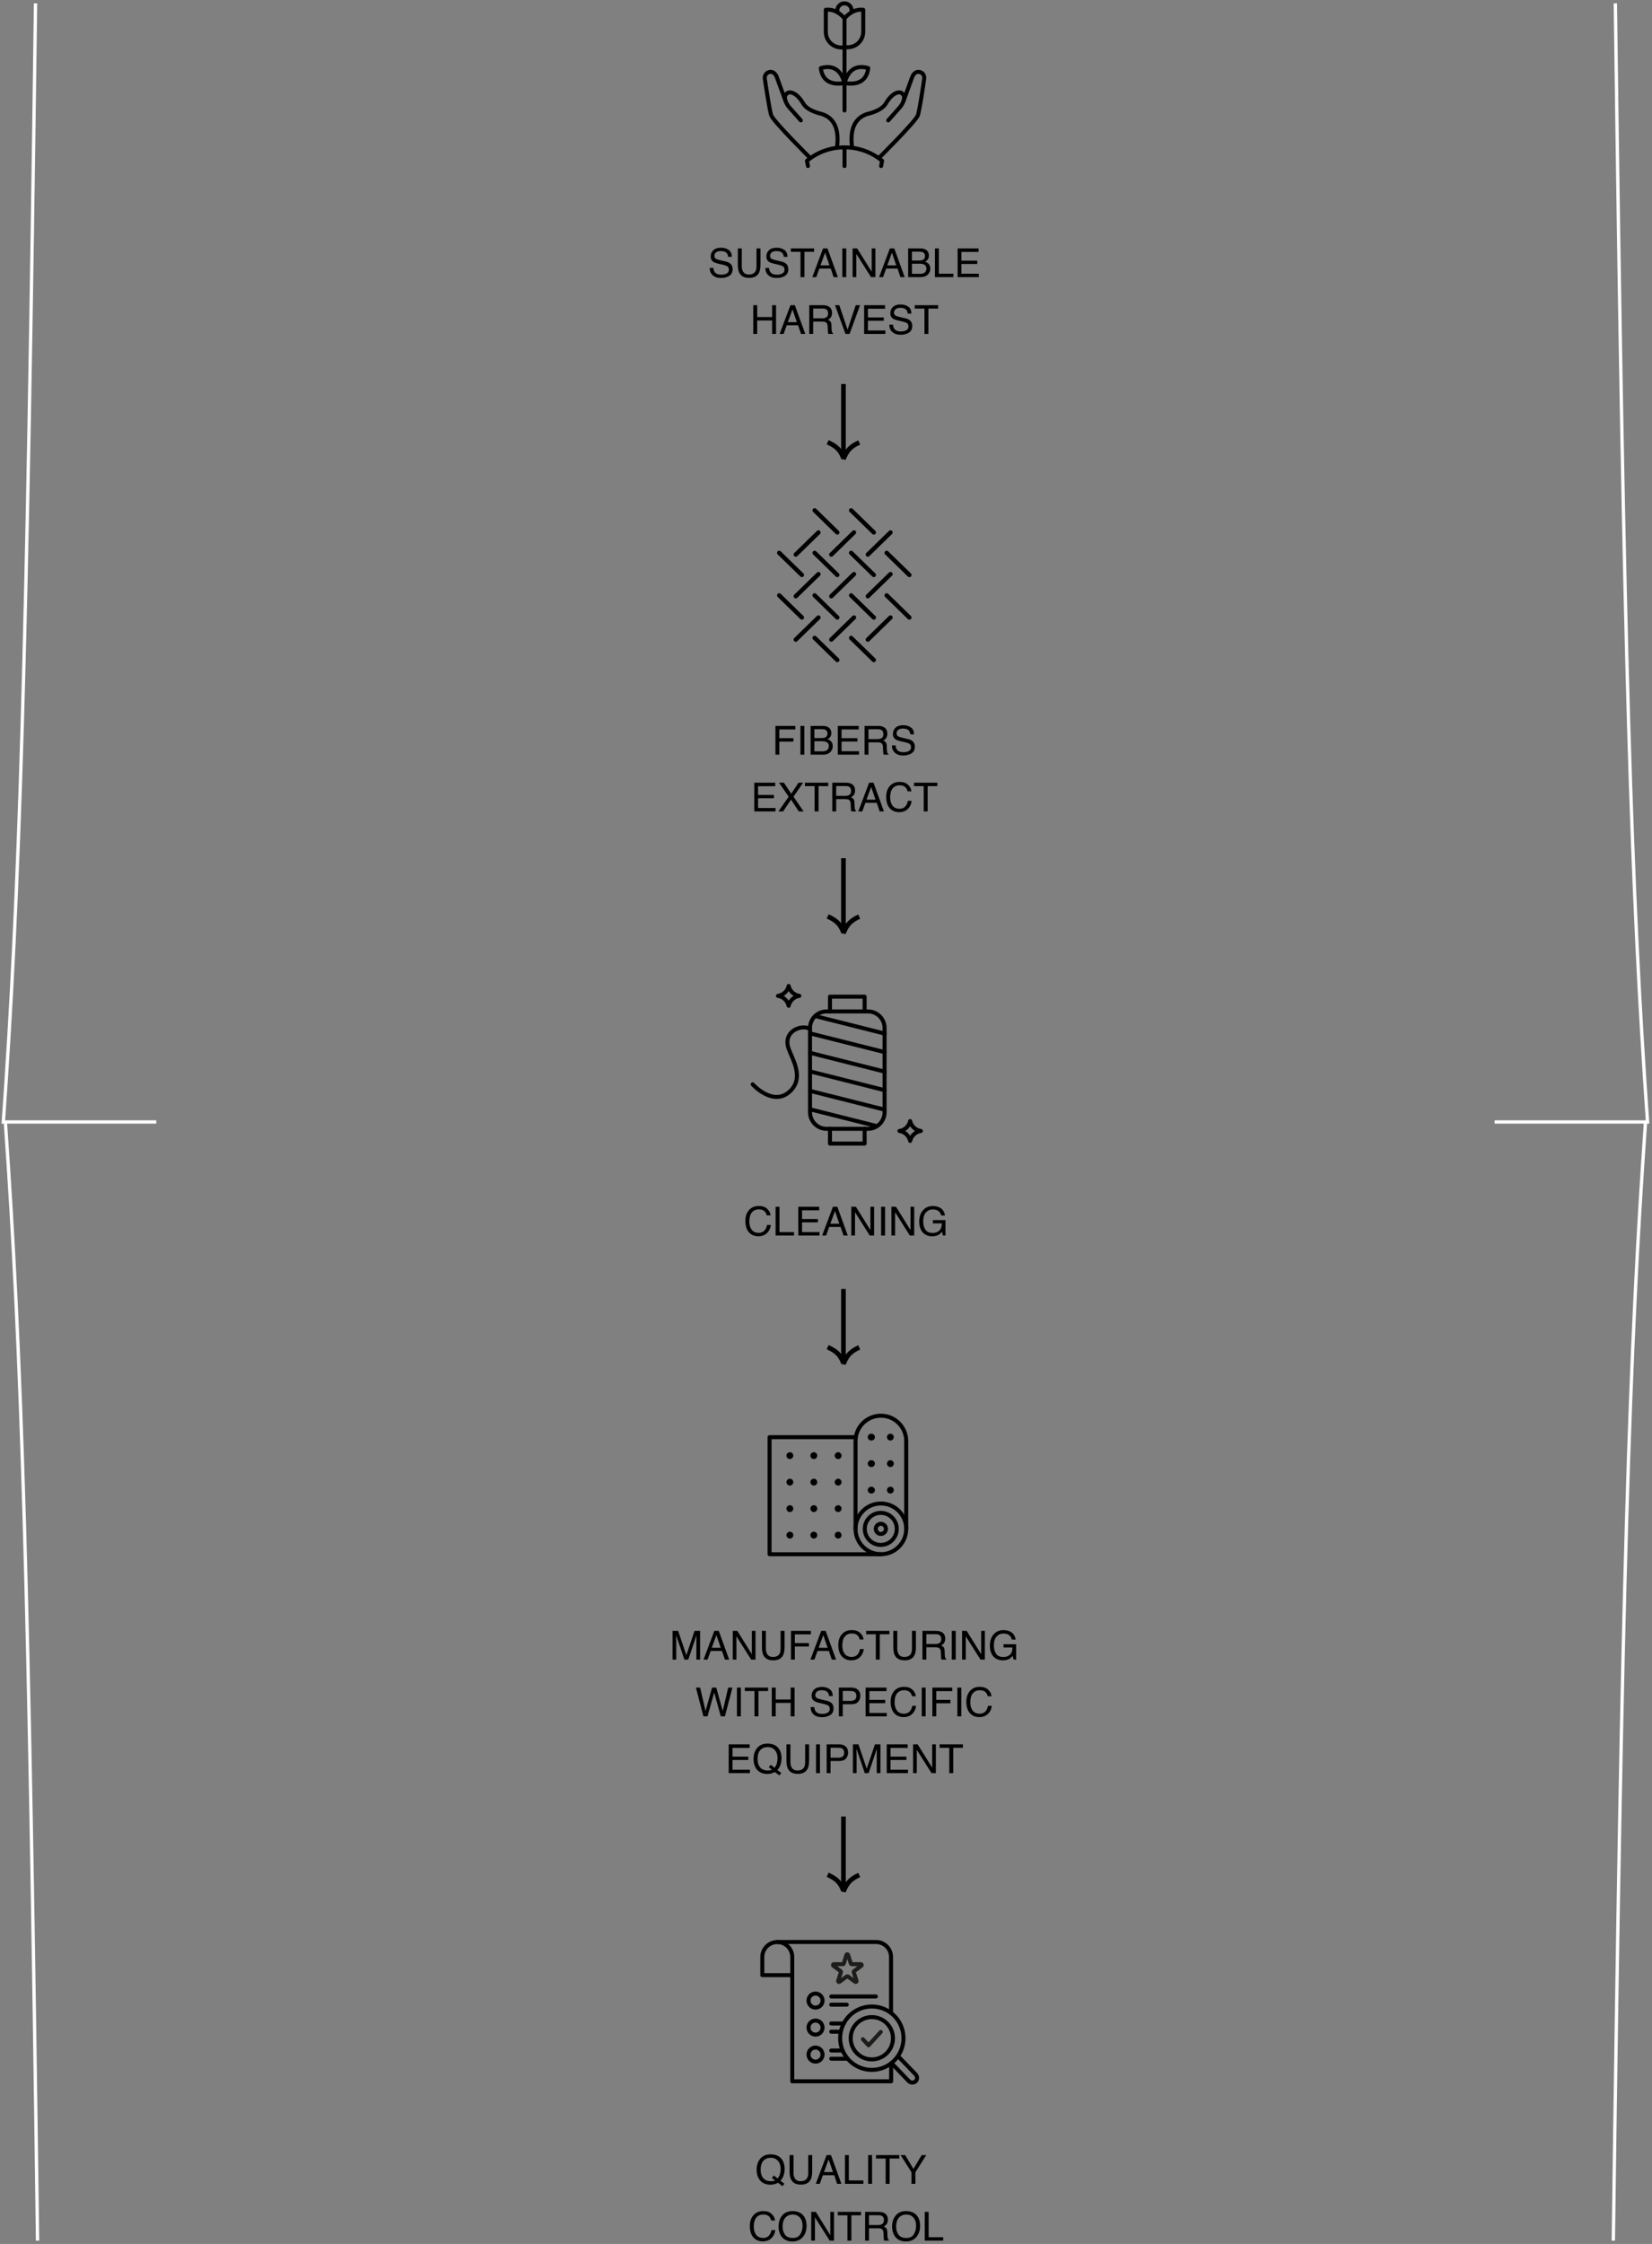 <svg xmlns="http://www.w3.org/2000/svg" fill="none" viewBox="0 0 495 672" height="672" width="495">
<rect x="0" y="0" width="495" height="672" fill="#808080" stroke="none"/>
<path stroke-linejoin="round" stroke-linecap="round" stroke-width="1.3" stroke="#010101" d="M244.091 152.83L250.892 159.455"></path>
<path stroke-linejoin="round" stroke-linecap="round" stroke-width="1.3" stroke="#010101" d="M255.028 152.83L261.828 159.455"></path>
<path stroke-linejoin="round" stroke-linecap="round" stroke-width="1.3" stroke="#010101" d="M244.091 165.567L250.892 172.186"></path>
<path stroke-linejoin="round" stroke-linecap="round" stroke-width="1.3" stroke="#010101" d="M233.479 165.567L240.274 172.186"></path>
<path stroke-linejoin="round" stroke-linecap="round" stroke-width="1.3" stroke="#010101" d="M255.028 165.567L261.828 172.186"></path>
<path stroke-linejoin="round" stroke-linecap="round" stroke-width="1.3" stroke="#010101" d="M265.678 165.567L272.479 172.186"></path>
<path stroke-linejoin="round" stroke-linecap="round" stroke-width="1.3" stroke="#010101" d="M266.826 159.454L260.026 166.079"></path>
<path stroke-linejoin="round" stroke-linecap="round" stroke-width="1.3" stroke="#010101" d="M255.89 159.454L249.09 166.079"></path>
<path stroke-linejoin="round" stroke-linecap="round" stroke-width="1.3" stroke="#010101" d="M245.24 159.454L238.44 166.079"></path>
<path stroke-linejoin="round" stroke-linecap="round" stroke-width="1.3" stroke="#010101" d="M266.826 171.933L260.026 178.558"></path>
<path stroke-linejoin="round" stroke-linecap="round" stroke-width="1.3" stroke="#010101" d="M255.89 171.933L249.09 178.558"></path>
<path stroke-linejoin="round" stroke-linecap="round" stroke-width="1.3" stroke="#010101" d="M245.24 171.933L238.44 178.558"></path>
<path stroke-linejoin="round" stroke-linecap="round" stroke-width="1.3" stroke="#010101" d="M266.826 184.925L260.026 191.549"></path>
<path stroke-linejoin="round" stroke-linecap="round" stroke-width="1.3" stroke="#010101" d="M255.89 184.925L249.09 191.549"></path>
<path stroke-linejoin="round" stroke-linecap="round" stroke-width="1.3" stroke="#010101" d="M245.24 184.925L238.44 191.549"></path>
<path stroke-linejoin="round" stroke-linecap="round" stroke-width="1.3" stroke="#010101" d="M244.091 178.301L250.892 184.925"></path>
<path stroke-linejoin="round" stroke-linecap="round" stroke-width="1.3" stroke="#010101" d="M233.479 178.301L240.274 184.925"></path>
<path stroke-linejoin="round" stroke-linecap="round" stroke-width="1.3" stroke="#010101" d="M255.028 178.301L261.828 184.925"></path>
<path stroke-linejoin="round" stroke-linecap="round" stroke-width="1.3" stroke="#010101" d="M265.678 178.301L272.479 184.925"></path>
<path stroke-linejoin="round" stroke-linecap="round" stroke-width="1.3" stroke="#010101" d="M244.091 191.032L250.892 197.657"></path>
<path stroke-linejoin="round" stroke-linecap="round" stroke-width="1.3" stroke="#010101" d="M255.028 191.032L261.828 197.657"></path>
<path fill="black" d="M232.346 217.393H238.316V218.447H233.512V221.061H237.736V222.086H233.512V226H232.346V217.393ZM239.834 217.393H241.012V226H239.834V217.393ZM246.145 221.031C246.637 221.031 247.02 220.963 247.293 220.826C247.723 220.611 247.938 220.225 247.938 219.666C247.938 219.104 247.709 218.725 247.252 218.529C246.994 218.42 246.611 218.365 246.104 218.365H244.023V221.031H246.145ZM246.537 225.004C247.252 225.004 247.762 224.797 248.066 224.383C248.258 224.121 248.354 223.805 248.354 223.434C248.354 222.809 248.074 222.383 247.516 222.156C247.219 222.035 246.826 221.975 246.338 221.975H244.023V225.004H246.537ZM242.881 217.393H246.578C247.586 217.393 248.303 217.693 248.729 218.295C248.979 218.65 249.104 219.061 249.104 219.525C249.104 220.068 248.949 220.514 248.641 220.861C248.48 221.045 248.25 221.213 247.949 221.365C248.391 221.533 248.721 221.723 248.939 221.934C249.326 222.309 249.52 222.826 249.52 223.486C249.52 224.041 249.346 224.543 248.998 224.992C248.479 225.664 247.652 226 246.52 226H242.881V217.393ZM251.025 217.393H257.301V218.447H252.162V221.061H256.914V222.057H252.162V224.975H257.389V226H251.025V217.393ZM262.92 221.336C263.467 221.336 263.898 221.227 264.215 221.008C264.535 220.789 264.695 220.395 264.695 219.824C264.695 219.211 264.473 218.793 264.027 218.57C263.789 218.453 263.471 218.395 263.072 218.395H260.225V221.336H262.92ZM259.059 217.393H263.043C263.699 217.393 264.24 217.488 264.666 217.68C265.475 218.047 265.879 218.725 265.879 219.713C265.879 220.229 265.771 220.65 265.557 220.979C265.346 221.307 265.049 221.57 264.666 221.77C265.002 221.906 265.254 222.086 265.422 222.309C265.594 222.531 265.689 222.893 265.709 223.393L265.75 224.547C265.762 224.875 265.789 225.119 265.832 225.279C265.902 225.553 266.027 225.729 266.207 225.807V226H264.777C264.738 225.926 264.707 225.83 264.684 225.713C264.66 225.596 264.641 225.369 264.625 225.033L264.555 223.598C264.527 223.035 264.318 222.658 263.928 222.467C263.705 222.361 263.355 222.309 262.879 222.309H260.225V226H259.059V217.393ZM268.352 223.223C268.379 223.711 268.494 224.107 268.697 224.412C269.084 224.982 269.766 225.268 270.742 225.268C271.18 225.268 271.578 225.205 271.938 225.08C272.633 224.838 272.98 224.404 272.98 223.779C272.98 223.311 272.834 222.977 272.541 222.777C272.244 222.582 271.779 222.412 271.146 222.268L269.98 222.004C269.219 221.832 268.68 221.643 268.363 221.436C267.816 221.076 267.543 220.539 267.543 219.824C267.543 219.051 267.811 218.416 268.346 217.92C268.881 217.424 269.639 217.176 270.619 217.176C271.521 217.176 272.287 217.395 272.916 217.832C273.549 218.266 273.865 218.961 273.865 219.918H272.77C272.711 219.457 272.586 219.104 272.395 218.857C272.039 218.408 271.436 218.184 270.584 218.184C269.896 218.184 269.402 218.328 269.102 218.617C268.801 218.906 268.65 219.242 268.65 219.625C268.65 220.047 268.826 220.355 269.178 220.551C269.408 220.676 269.93 220.832 270.742 221.02L271.949 221.295C272.531 221.428 272.98 221.609 273.297 221.84C273.844 222.242 274.117 222.826 274.117 223.592C274.117 224.545 273.77 225.227 273.074 225.637C272.383 226.047 271.578 226.252 270.66 226.252C269.59 226.252 268.752 225.979 268.146 225.432C267.541 224.889 267.244 224.152 267.256 223.223H268.352ZM226.012 234.393H232.287V235.447H227.148V238.061H231.9V239.057H227.148V241.975H232.375V243H226.012V234.393ZM234.643 243H233.236L236.318 238.588L233.43 234.393H234.889L237.086 237.686L239.266 234.393H240.654L237.766 238.588L240.795 243H239.348L237.027 239.461L234.643 243ZM248.172 234.393V235.418H245.271V243H244.088V235.418H241.188V234.393H248.172ZM253.246 238.336C253.793 238.336 254.225 238.227 254.541 238.008C254.861 237.789 255.021 237.395 255.021 236.824C255.021 236.211 254.799 235.793 254.354 235.57C254.115 235.453 253.797 235.395 253.398 235.395H250.551V238.336H253.246ZM249.385 234.393H253.369C254.025 234.393 254.566 234.488 254.992 234.68C255.801 235.047 256.205 235.725 256.205 236.713C256.205 237.229 256.098 237.65 255.883 237.979C255.672 238.307 255.375 238.57 254.992 238.77C255.328 238.906 255.58 239.086 255.748 239.309C255.92 239.531 256.016 239.893 256.035 240.393L256.076 241.547C256.088 241.875 256.115 242.119 256.158 242.279C256.229 242.553 256.354 242.729 256.533 242.807V243H255.104C255.064 242.926 255.033 242.83 255.01 242.713C254.986 242.596 254.967 242.369 254.951 242.033L254.881 240.598C254.854 240.035 254.645 239.658 254.254 239.467C254.031 239.361 253.682 239.309 253.205 239.309H250.551V243H249.385V234.393ZM262.334 239.473L261.027 235.67L259.639 239.473H262.334ZM260.418 234.393H261.736L264.859 243H263.582L262.709 240.422H259.305L258.373 243H257.178L260.418 234.393ZM269.547 234.158C270.637 234.158 271.482 234.445 272.084 235.02C272.686 235.594 273.02 236.246 273.086 236.977H271.949C271.82 236.422 271.562 235.982 271.176 235.658C270.793 235.334 270.254 235.172 269.559 235.172C268.711 235.172 268.025 235.471 267.502 236.068C266.982 236.662 266.723 237.574 266.723 238.805C266.723 239.812 266.957 240.631 267.426 241.26C267.898 241.885 268.602 242.197 269.535 242.197C270.395 242.197 271.049 241.867 271.498 241.207C271.736 240.859 271.914 240.402 272.031 239.836H273.168C273.066 240.742 272.73 241.502 272.16 242.115C271.477 242.854 270.555 243.223 269.395 243.223C268.395 243.223 267.555 242.92 266.875 242.314C265.98 241.514 265.533 240.277 265.533 238.605C265.533 237.336 265.869 236.295 266.541 235.482C267.268 234.6 268.27 234.158 269.547 234.158ZM280.855 234.393V235.418H277.955V243H276.771V235.418H273.871V234.393H280.855Z"></path>
<path stroke="white" d="M493.062 336C488.214 405.09 486.01 473.162 483.414 671"></path>
<path stroke="white" d="M447.836 336H493.665C488.817 266.91 486.612 198.838 484.017 1"></path>
<path stroke="white" d="M1.603 336C6.451 405.09 8.655 473.162 11.251 671"></path>
<path stroke="white" d="M46.829 336H1C5.848 266.91 8.053 198.838 10.648 1"></path>
<path stroke-linejoin="round" stroke-linecap="round" stroke-width="1.2" stroke="#010101" d="M255.315 44.122C254.634 38.909 255.974 35.333 259.951 34.108C259.951 34.108 264.098 33.279 265.411 31.021C267.301 27.77 269.773 26.808 270.728 28.456C271.322 29.478 270.388 31.29 269.602 32.169L266.142 36.058"></path>
<path stroke-linejoin="round" stroke-linecap="round" stroke-width="1.2" stroke="#010101" d="M263.34 47.313C263.34 47.313 274.387 36.355 275.024 34.536C275.496 33.18 276.468 26.742 276.93 23.551C276.964 23.316 276.952 23.076 276.892 22.846C276.832 22.616 276.727 22.401 276.583 22.212C276.438 22.024 276.258 21.866 276.051 21.749C275.845 21.631 275.617 21.557 275.381 21.529C274.562 21.43 273.788 21.914 273.31 23.133L270.728 30.241"></path>
<path stroke-linejoin="round" stroke-linecap="round" stroke-width="1.2" stroke="#010101" d="M253.052 45.96V44.137C257.163 44.102 261.153 45.527 264.312 48.157L264.016 49.723"></path>
<path stroke-linejoin="round" stroke-linecap="round" stroke-width="1.2" stroke="#010101" d="M250.801 44.083C251.465 38.893 250.125 35.328 246.154 34.108C246.154 34.108 242.012 33.279 240.694 31.021C238.809 27.77 236.338 26.808 235.376 28.456C234.783 29.478 235.722 31.29 236.508 32.169L239.963 36.058"></path>
<path stroke-linejoin="round" stroke-linecap="round" stroke-width="1.2" stroke="#010101" d="M242.77 47.313C242.77 47.313 231.724 36.355 231.086 34.536C230.614 33.174 229.642 26.736 229.158 23.551C229.125 23.316 229.139 23.077 229.199 22.848C229.26 22.618 229.365 22.403 229.509 22.215C229.653 22.027 229.833 21.869 230.039 21.752C230.245 21.634 230.472 21.558 230.707 21.529C231.531 21.43 232.306 21.914 232.778 23.133L235.365 30.241"></path>
<path stroke-linejoin="round" stroke-linecap="round" stroke-width="1.2" stroke="#010101" d="M242.094 49.723L241.792 48.158C244.951 45.526 248.941 44.102 253.052 44.137V49.723"></path>
<path stroke-linejoin="round" stroke-linecap="round" stroke-width="1.2" stroke="#010101" d="M253.052 25.099C254.002 20.787 256.688 19.364 260.16 20.402C259.715 24 257.347 25.56 253.057 24.89"></path>
<path stroke-linejoin="round" stroke-linecap="round" stroke-width="1.2" stroke="#010101" d="M253.052 25.099C252.108 20.803 249.422 19.364 245.945 20.402C246.395 24 248.762 25.56 253.052 24.89"></path>
<path stroke-linejoin="round" stroke-linecap="round" stroke-width="1.2" stroke="#010101" d="M253.052 33.092V5.496C251.277 3.452 249.399 2.716 247.443 2.925V9.56C247.44 10.77 247.909 11.933 248.75 12.802C249.591 13.671 250.739 14.177 251.948 14.213L253.046 14.24"></path>
<path stroke-linejoin="round" stroke-linecap="round" stroke-width="1.2" stroke="#010101" d="M253.052 5.496C254.832 3.452 256.71 2.716 258.66 2.925V9.516C258.659 10.723 258.188 11.881 257.347 12.745C256.506 13.61 255.362 14.113 254.156 14.147L253.057 14.18"></path>
<path stroke-linejoin="round" stroke-linecap="round" stroke-width="1.2" stroke="#010101" d="M255.172 3.632C255.178 3.534 255.178 3.434 255.172 3.336C255.198 3.039 255.162 2.74 255.067 2.458C254.971 2.176 254.818 1.917 254.616 1.697C254.415 1.477 254.171 1.302 253.898 1.182C253.625 1.062 253.331 1 253.033 1C252.735 1 252.44 1.062 252.168 1.182C251.895 1.302 251.65 1.477 251.449 1.697C251.248 1.917 251.094 2.176 250.999 2.458C250.903 2.74 250.867 3.039 250.893 3.336C250.893 3.451 250.893 3.561 250.893 3.676"></path>
<path fill="black" d="M213.76 80.223C213.787 80.711 213.902 81.107 214.105 81.412C214.492 81.982 215.174 82.268 216.15 82.268C216.588 82.268 216.986 82.205 217.346 82.08C218.041 81.838 218.389 81.404 218.389 80.779C218.389 80.311 218.242 79.977 217.949 79.777C217.652 79.582 217.188 79.412 216.555 79.268L215.389 79.004C214.627 78.832 214.088 78.643 213.771 78.436C213.225 78.076 212.951 77.539 212.951 76.824C212.951 76.051 213.219 75.416 213.754 74.92C214.289 74.424 215.047 74.176 216.027 74.176C216.93 74.176 217.695 74.394 218.324 74.832C218.957 75.266 219.273 75.961 219.273 76.918H218.178C218.119 76.457 217.994 76.103 217.803 75.857C217.447 75.408 216.844 75.184 215.992 75.184C215.305 75.184 214.811 75.328 214.51 75.617C214.209 75.906 214.059 76.242 214.059 76.625C214.059 77.047 214.234 77.356 214.586 77.551C214.816 77.676 215.338 77.832 216.15 78.019L217.357 78.295C217.939 78.428 218.389 78.609 218.705 78.84C219.252 79.242 219.525 79.826 219.525 80.592C219.525 81.545 219.178 82.227 218.482 82.637C217.791 83.047 216.986 83.252 216.068 83.252C214.998 83.252 214.16 82.978 213.555 82.432C212.949 81.889 212.652 81.152 212.664 80.223H213.76ZM222.268 74.393V79.713C222.268 80.338 222.385 80.857 222.619 81.272C222.967 81.897 223.553 82.209 224.377 82.209C225.365 82.209 226.037 81.871 226.393 81.195C226.584 80.828 226.68 80.334 226.68 79.713V74.393H227.863V79.227C227.863 80.285 227.721 81.1 227.436 81.67C226.912 82.709 225.924 83.228 224.471 83.228C223.018 83.228 222.031 82.709 221.512 81.67C221.227 81.1 221.084 80.285 221.084 79.227V74.393H222.268ZM230.436 80.223C230.463 80.711 230.578 81.107 230.781 81.412C231.168 81.982 231.85 82.268 232.826 82.268C233.264 82.268 233.662 82.205 234.021 82.08C234.717 81.838 235.064 81.404 235.064 80.779C235.064 80.311 234.918 79.977 234.625 79.777C234.328 79.582 233.863 79.412 233.23 79.268L232.064 79.004C231.303 78.832 230.764 78.643 230.447 78.436C229.9 78.076 229.627 77.539 229.627 76.824C229.627 76.051 229.895 75.416 230.43 74.92C230.965 74.424 231.723 74.176 232.703 74.176C233.605 74.176 234.371 74.394 235 74.832C235.633 75.266 235.949 75.961 235.949 76.918H234.854C234.795 76.457 234.67 76.103 234.479 75.857C234.123 75.408 233.52 75.184 232.668 75.184C231.98 75.184 231.486 75.328 231.186 75.617C230.885 75.906 230.734 76.242 230.734 76.625C230.734 77.047 230.91 77.356 231.262 77.551C231.492 77.676 232.014 77.832 232.826 78.019L234.033 78.295C234.615 78.428 235.064 78.609 235.381 78.84C235.928 79.242 236.201 79.826 236.201 80.592C236.201 81.545 235.854 82.227 235.158 82.637C234.467 83.047 233.662 83.252 232.744 83.252C231.674 83.252 230.836 82.978 230.23 82.432C229.625 81.889 229.328 81.152 229.34 80.223H230.436ZM243.941 74.393V75.418H241.041V83H239.857V75.418H236.957V74.393H243.941ZM248.541 79.473L247.234 75.67L245.846 79.473H248.541ZM246.625 74.393H247.943L251.066 83H249.789L248.916 80.422H245.512L244.58 83H243.385L246.625 74.393ZM252.391 74.393H253.568V83H252.391V74.393ZM255.467 74.393H256.844L261.191 81.365V74.393H262.299V83H260.992L256.58 76.033V83H255.467V74.393ZM268.557 79.473L267.25 75.67L265.861 79.473H268.557ZM266.641 74.393H267.959L271.082 83H269.805L268.932 80.422H265.527L264.596 83H263.4L266.641 74.393ZM275.377 78.031C275.869 78.031 276.252 77.963 276.525 77.826C276.955 77.611 277.17 77.225 277.17 76.666C277.17 76.103 276.941 75.725 276.484 75.529C276.227 75.42 275.844 75.365 275.336 75.365H273.256V78.031H275.377ZM275.77 82.004C276.484 82.004 276.994 81.797 277.299 81.383C277.49 81.121 277.586 80.805 277.586 80.434C277.586 79.809 277.307 79.383 276.748 79.156C276.451 79.035 276.059 78.975 275.57 78.975H273.256V82.004H275.77ZM272.113 74.393H275.811C276.818 74.393 277.535 74.693 277.961 75.295C278.211 75.65 278.336 76.061 278.336 76.525C278.336 77.068 278.182 77.514 277.873 77.861C277.713 78.045 277.482 78.213 277.182 78.365C277.623 78.533 277.953 78.723 278.172 78.934C278.559 79.309 278.752 79.826 278.752 80.486C278.752 81.041 278.578 81.543 278.23 81.992C277.711 82.664 276.885 83 275.752 83H272.113V74.393ZM280.146 74.393H281.312V81.975H285.672V83H280.146V74.393ZM286.938 74.393H293.213V75.447H288.074V78.061H292.826V79.057H288.074V81.975H293.301V83H286.938V74.393ZM225.701 91.393H226.879V94.949H231.355V91.393H232.533V100H231.355V95.975H226.879V100H225.701V91.393ZM238.762 96.473L237.455 92.67L236.066 96.473H238.762ZM236.846 91.393H238.164L241.287 100H240.01L239.137 97.422H235.732L234.801 100H233.605L236.846 91.393ZM246.35 95.336C246.896 95.336 247.328 95.227 247.645 95.008C247.965 94.789 248.125 94.394 248.125 93.824C248.125 93.211 247.902 92.793 247.457 92.57C247.219 92.453 246.9 92.394 246.502 92.394H243.654V95.336H246.35ZM242.488 91.393H246.473C247.129 91.393 247.67 91.488 248.096 91.68C248.904 92.047 249.309 92.725 249.309 93.713C249.309 94.228 249.201 94.65 248.986 94.978C248.775 95.307 248.479 95.57 248.096 95.769C248.432 95.906 248.684 96.086 248.852 96.309C249.023 96.531 249.119 96.893 249.139 97.393L249.18 98.547C249.191 98.875 249.219 99.119 249.262 99.279C249.332 99.553 249.457 99.728 249.637 99.807V100H248.207C248.168 99.926 248.137 99.83 248.113 99.713C248.09 99.596 248.07 99.369 248.055 99.033L247.984 97.598C247.957 97.035 247.748 96.658 247.357 96.467C247.135 96.361 246.785 96.309 246.309 96.309H243.654V100H242.488V91.393ZM251.488 91.393L253.961 98.723L256.404 91.393H257.711L254.57 100H253.334L250.199 91.393H251.488ZM258.924 91.393H265.199V92.447H260.061V95.061H264.812V96.057H260.061V98.975H265.287V100H258.924V91.393ZM267.578 97.223C267.605 97.711 267.721 98.107 267.924 98.412C268.311 98.982 268.992 99.268 269.969 99.268C270.406 99.268 270.805 99.205 271.164 99.08C271.859 98.838 272.207 98.404 272.207 97.779C272.207 97.311 272.061 96.977 271.768 96.777C271.471 96.582 271.006 96.412 270.373 96.268L269.207 96.004C268.445 95.832 267.906 95.643 267.59 95.436C267.043 95.076 266.77 94.539 266.77 93.824C266.77 93.051 267.037 92.416 267.572 91.92C268.107 91.424 268.865 91.176 269.846 91.176C270.748 91.176 271.514 91.394 272.143 91.832C272.775 92.266 273.092 92.961 273.092 93.918H271.996C271.938 93.457 271.812 93.103 271.621 92.857C271.266 92.408 270.662 92.184 269.811 92.184C269.123 92.184 268.629 92.328 268.328 92.617C268.027 92.906 267.877 93.242 267.877 93.625C267.877 94.047 268.053 94.356 268.404 94.551C268.635 94.676 269.156 94.832 269.969 95.019L271.176 95.295C271.758 95.428 272.207 95.609 272.523 95.84C273.07 96.242 273.344 96.826 273.344 97.592C273.344 98.545 272.996 99.227 272.301 99.637C271.609 100.047 270.805 100.252 269.887 100.252C268.816 100.252 267.979 99.978 267.373 99.432C266.768 98.889 266.471 98.152 266.482 97.223H267.578ZM281.084 91.393V92.418H278.184V100H277V92.418H274.1V91.393H281.084Z"></path>
<path stroke-linejoin="round" stroke-linecap="round" stroke-width="1.2" stroke="#010101" d="M263.914 462.65C266.561 462.65 268.707 460.504 268.707 457.856C268.707 455.209 266.561 453.063 263.914 453.063C261.266 453.063 259.12 455.209 259.12 457.856C259.12 460.504 261.266 462.65 263.914 462.65Z"></path>
<path stroke-linejoin="round" stroke-linecap="round" stroke-width="1.2" stroke="#010101" d="M263.941 459.372C264.781 459.372 265.462 458.691 265.462 457.851C265.462 457.01 264.781 456.329 263.941 456.329C263.1 456.329 262.419 457.01 262.419 457.851C262.419 458.691 263.1 459.372 263.941 459.372Z"></path>
<path stroke-linejoin="round" stroke-linecap="round" stroke-width="1.2" stroke="#010101" d="M263.94 465.446C268.136 465.446 271.537 462.045 271.537 457.849C271.537 453.654 268.136 450.253 263.94 450.253C259.745 450.253 256.344 453.654 256.344 457.849C256.344 462.045 259.745 465.446 263.94 465.446Z"></path>
<path stroke-linejoin="round" stroke-linecap="round" stroke-width="1.2" stroke="#010101" d="M256.344 457.85V431.556C256.344 429.541 257.144 427.609 258.569 426.184C259.993 424.759 261.925 423.959 263.94 423.959C265.955 423.959 267.887 424.759 269.312 426.184C270.737 427.609 271.537 429.541 271.537 431.556V457.85"></path>
<path stroke-linejoin="round" stroke-linecap="round" stroke-width="1.2" stroke="#010101" d="M256.431 430.395H230.587V465.446H263.94"></path>
<path stroke-linejoin="round" stroke-linecap="round" stroke-width="1.2" stroke="#010101" fill="black" d="M236.675 436.353C236.916 436.353 237.11 436.158 237.11 435.918C237.11 435.678 236.916 435.483 236.675 435.483C236.435 435.483 236.24 435.678 236.24 435.918C236.24 436.158 236.435 436.353 236.675 436.353Z"></path>
<path stroke-linejoin="round" stroke-linecap="round" stroke-width="1.2" stroke="#010101" fill="black" d="M243.851 436.353C244.091 436.353 244.286 436.158 244.286 435.918C244.286 435.678 244.091 435.483 243.851 435.483C243.611 435.483 243.416 435.678 243.416 435.918C243.416 436.158 243.611 436.353 243.851 436.353Z"></path>
<path stroke-linejoin="round" stroke-linecap="round" stroke-width="1.2" stroke="#010101" fill="black" d="M251.135 436.353C251.376 436.353 251.57 436.158 251.57 435.918C251.57 435.678 251.376 435.483 251.135 435.483C250.895 435.483 250.7 435.678 250.7 435.918C250.7 436.158 250.895 436.353 251.135 436.353Z"></path>
<path stroke-linejoin="round" stroke-linecap="round" stroke-width="1.2" stroke="#010101" fill="black" d="M236.675 444.291C236.916 444.291 237.11 444.096 237.11 443.856C237.11 443.616 236.916 443.421 236.675 443.421C236.435 443.421 236.24 443.616 236.24 443.856C236.24 444.096 236.435 444.291 236.675 444.291Z"></path>
<path stroke-linejoin="round" stroke-linecap="round" stroke-width="1.2" stroke="#010101" fill="black" d="M243.851 444.291C244.091 444.291 244.286 444.096 244.286 443.856C244.286 443.616 244.091 443.421 243.851 443.421C243.611 443.421 243.416 443.616 243.416 443.856C243.416 444.096 243.611 444.291 243.851 444.291Z"></path>
<path stroke-linejoin="round" stroke-linecap="round" stroke-width="1.2" stroke="#010101" fill="black" d="M251.135 444.291C251.376 444.291 251.57 444.096 251.57 443.856C251.57 443.616 251.376 443.421 251.135 443.421C250.895 443.421 250.7 443.616 250.7 443.856C250.7 444.096 250.895 444.291 251.135 444.291Z"></path>
<path stroke-linejoin="round" stroke-linecap="round" stroke-width="1.2" stroke="#010101" fill="black" d="M236.675 452.227C236.916 452.227 237.11 452.032 237.11 451.792C237.11 451.552 236.916 451.357 236.675 451.357C236.435 451.357 236.24 451.552 236.24 451.792C236.24 452.032 236.435 452.227 236.675 452.227Z"></path>
<path stroke-linejoin="round" stroke-linecap="round" stroke-width="1.2" stroke="#010101" fill="black" d="M243.851 452.227C244.091 452.227 244.286 452.032 244.286 451.792C244.286 451.552 244.091 451.357 243.851 451.357C243.611 451.357 243.416 451.552 243.416 451.792C243.416 452.032 243.611 452.227 243.851 452.227Z"></path>
<path stroke-linejoin="round" stroke-linecap="round" stroke-width="1.2" stroke="#010101" fill="black" d="M251.135 452.227C251.376 452.227 251.57 452.032 251.57 451.792C251.57 451.552 251.376 451.357 251.135 451.357C250.895 451.357 250.7 451.552 250.7 451.792C250.7 452.032 250.895 452.227 251.135 452.227Z"></path>
<path stroke-linejoin="round" stroke-linecap="round" stroke-width="1.2" stroke="#010101" fill="black" d="M236.675 460.163C236.916 460.163 237.11 459.968 237.11 459.728C237.11 459.488 236.916 459.293 236.675 459.293C236.435 459.293 236.24 459.488 236.24 459.728C236.24 459.968 236.435 460.163 236.675 460.163Z"></path>
<path stroke-linejoin="round" stroke-linecap="round" stroke-width="1.2" stroke="#010101" fill="black" d="M243.851 460.163C244.091 460.163 244.286 459.968 244.286 459.728C244.286 459.488 244.091 459.293 243.851 459.293C243.611 459.293 243.416 459.488 243.416 459.728C243.416 459.968 243.611 460.163 243.851 460.163Z"></path>
<path stroke-linejoin="round" stroke-linecap="round" stroke-width="1.2" stroke="#010101" fill="black" d="M261.083 430.809C261.353 430.809 261.572 430.614 261.572 430.374C261.572 430.134 261.353 429.939 261.083 429.939C260.813 429.939 260.594 430.134 260.594 430.374C260.594 430.614 260.813 430.809 261.083 430.809Z"></path>
<path stroke-linejoin="round" stroke-linecap="round" stroke-width="1.2" stroke="#010101" fill="black" d="M261.083 438.745C261.353 438.745 261.572 438.551 261.572 438.31C261.572 438.07 261.353 437.875 261.083 437.875C260.813 437.875 260.594 438.07 260.594 438.31C260.594 438.551 260.813 438.745 261.083 438.745Z"></path>
<path stroke-linejoin="round" stroke-linecap="round" stroke-width="1.2" stroke="#010101" fill="black" d="M261.083 446.683C261.353 446.683 261.572 446.488 261.572 446.248C261.572 446.008 261.353 445.813 261.083 445.813C260.813 445.813 260.594 446.008 260.594 446.248C260.594 446.488 260.813 446.683 261.083 446.683Z"></path>
<path stroke-linejoin="round" stroke-linecap="round" stroke-width="1.2" stroke="#010101" fill="black" d="M266.791 430.809C267.032 430.809 267.226 430.614 267.226 430.374C267.226 430.134 267.032 429.939 266.791 429.939C266.551 429.939 266.356 430.134 266.356 430.374C266.356 430.614 266.551 430.809 266.791 430.809Z"></path>
<path stroke-linejoin="round" stroke-linecap="round" stroke-width="1.2" stroke="#010101" fill="black" d="M266.791 438.745C267.032 438.745 267.226 438.551 267.226 438.31C267.226 438.07 267.032 437.875 266.791 437.875C266.551 437.875 266.356 438.07 266.356 438.31C266.356 438.551 266.551 438.745 266.791 438.745Z"></path>
<path stroke-linejoin="round" stroke-linecap="round" stroke-width="1.2" stroke="#010101" fill="black" d="M266.791 446.683C267.032 446.683 267.226 446.488 267.226 446.248C267.226 446.008 267.032 445.813 266.791 445.813C266.551 445.813 266.356 446.008 266.356 446.248C266.356 446.488 266.551 446.683 266.791 446.683Z"></path>
<path stroke-linejoin="round" stroke-linecap="round" stroke-width="1.2" stroke="#010101" fill="black" d="M251.135 460.163C251.376 460.163 251.57 459.968 251.57 459.728C251.57 459.488 251.376 459.293 251.135 459.293C250.895 459.293 250.7 459.488 250.7 459.728C250.7 459.968 250.895 460.163 251.135 460.163Z"></path>
<path fill="black" d="M201.52 488.393H203.189L205.662 495.67L208.117 488.393H209.77V497H208.662V491.92C208.662 491.744 208.666 491.453 208.674 491.047C208.682 490.641 208.686 490.205 208.686 489.74L206.23 497H205.076L202.604 489.74V490.004C202.604 490.215 202.607 490.537 202.615 490.971C202.627 491.4 202.633 491.717 202.633 491.92V497H201.52V488.393ZM215.963 493.473L214.656 489.67L213.268 493.473H215.963ZM214.047 488.393H215.365L218.488 497H217.211L216.338 494.422H212.934L212.002 497H210.807L214.047 488.393ZM219.549 488.393H220.926L225.273 495.365V488.393H226.381V497H225.074L220.662 490.033V497H219.549V488.393ZM229.486 488.393V493.713C229.486 494.338 229.604 494.857 229.838 495.271C230.186 495.896 230.771 496.209 231.596 496.209C232.584 496.209 233.256 495.871 233.611 495.195C233.803 494.828 233.898 494.334 233.898 493.713V488.393H235.082V493.227C235.082 494.285 234.939 495.1 234.654 495.67C234.131 496.709 233.143 497.229 231.689 497.229C230.236 497.229 229.25 496.709 228.73 495.67C228.445 495.1 228.303 494.285 228.303 493.227V488.393H229.486ZM237.004 488.393H242.975V489.447H238.17V492.061H242.395V493.086H238.17V497H237.004V488.393ZM247.99 493.473L246.684 489.67L245.295 493.473H247.99ZM246.074 488.393H247.393L250.516 497H249.238L248.365 494.422H244.961L244.029 497H242.834L246.074 488.393ZM255.203 488.158C256.293 488.158 257.139 488.445 257.74 489.02C258.342 489.594 258.676 490.246 258.742 490.977H257.605C257.477 490.422 257.219 489.982 256.832 489.658C256.449 489.334 255.91 489.172 255.215 489.172C254.367 489.172 253.682 489.471 253.158 490.068C252.639 490.662 252.379 491.574 252.379 492.805C252.379 493.812 252.613 494.631 253.082 495.26C253.555 495.885 254.258 496.197 255.191 496.197C256.051 496.197 256.705 495.867 257.154 495.207C257.393 494.859 257.57 494.402 257.688 493.836H258.824C258.723 494.742 258.387 495.502 257.816 496.115C257.133 496.854 256.211 497.223 255.051 497.223C254.051 497.223 253.211 496.92 252.531 496.314C251.637 495.514 251.189 494.277 251.189 492.605C251.189 491.336 251.525 490.295 252.197 489.482C252.924 488.6 253.926 488.158 255.203 488.158ZM266.512 488.393V489.418H263.611V497H262.428V489.418H259.527V488.393H266.512ZM268.85 488.393V493.713C268.85 494.338 268.967 494.857 269.201 495.271C269.549 495.896 270.135 496.209 270.959 496.209C271.947 496.209 272.619 495.871 272.975 495.195C273.166 494.828 273.262 494.334 273.262 493.713V488.393H274.445V493.227C274.445 494.285 274.303 495.1 274.018 495.67C273.494 496.709 272.506 497.229 271.053 497.229C269.6 497.229 268.613 496.709 268.094 495.67C267.809 495.1 267.666 494.285 267.666 493.227V488.393H268.85ZM280.258 492.336C280.805 492.336 281.236 492.227 281.553 492.008C281.873 491.789 282.033 491.395 282.033 490.824C282.033 490.211 281.811 489.793 281.365 489.57C281.127 489.453 280.809 489.395 280.41 489.395H277.562V492.336H280.258ZM276.396 488.393H280.381C281.037 488.393 281.578 488.488 282.004 488.68C282.812 489.047 283.217 489.725 283.217 490.713C283.217 491.229 283.109 491.65 282.895 491.979C282.684 492.307 282.387 492.57 282.004 492.77C282.34 492.906 282.592 493.086 282.76 493.309C282.932 493.531 283.027 493.893 283.047 494.393L283.088 495.547C283.1 495.875 283.127 496.119 283.17 496.279C283.24 496.553 283.365 496.729 283.545 496.807V497H282.115C282.076 496.926 282.045 496.83 282.021 496.713C281.998 496.596 281.979 496.369 281.963 496.033L281.893 494.598C281.865 494.035 281.656 493.658 281.266 493.467C281.043 493.361 280.693 493.309 280.217 493.309H277.562V497H276.396V488.393ZM285.191 488.393H286.369V497H285.191V488.393ZM288.268 488.393H289.645L293.992 495.365V488.393H295.1V497H293.793L289.381 490.033V497H288.268V488.393ZM300.66 488.17C301.469 488.17 302.168 488.326 302.758 488.639C303.613 489.088 304.137 489.875 304.328 491H303.174C303.033 490.371 302.742 489.914 302.301 489.629C301.859 489.34 301.303 489.195 300.631 489.195C299.834 489.195 299.162 489.494 298.615 490.092C298.072 490.689 297.801 491.58 297.801 492.764C297.801 493.787 298.025 494.621 298.475 495.266C298.924 495.906 299.656 496.227 300.672 496.227C301.449 496.227 302.092 496.002 302.6 495.553C303.111 495.1 303.373 494.369 303.385 493.361H300.689V492.395H304.469V497H303.719L303.438 495.893C303.043 496.326 302.693 496.627 302.389 496.795C301.877 497.084 301.227 497.229 300.438 497.229C299.418 497.229 298.541 496.898 297.807 496.238C297.006 495.41 296.605 494.273 296.605 492.828C296.605 491.387 296.996 490.24 297.777 489.389C298.52 488.576 299.48 488.17 300.66 488.17ZM209.787 505.393L211.41 512.395L213.355 505.393H214.621L216.566 512.395L218.189 505.393H219.467L217.205 514H215.98L213.994 506.863L211.996 514H210.771L208.521 505.393H209.787ZM220.814 505.393H221.992V514H220.814V505.393ZM230.154 505.393V506.418H227.254V514H226.07V506.418H223.17V505.393H230.154ZM231.256 505.393H232.434V508.949H236.91V505.393H238.088V514H236.91V509.975H232.434V514H231.256V505.393ZM244 511.223C244.027 511.711 244.143 512.107 244.346 512.412C244.732 512.982 245.414 513.268 246.391 513.268C246.828 513.268 247.227 513.205 247.586 513.08C248.281 512.838 248.629 512.404 248.629 511.779C248.629 511.311 248.482 510.977 248.189 510.777C247.893 510.582 247.428 510.412 246.795 510.268L245.629 510.004C244.867 509.832 244.328 509.643 244.012 509.436C243.465 509.076 243.191 508.539 243.191 507.824C243.191 507.051 243.459 506.416 243.994 505.92C244.529 505.424 245.287 505.176 246.268 505.176C247.17 505.176 247.936 505.395 248.564 505.832C249.197 506.266 249.514 506.961 249.514 507.918H248.418C248.359 507.457 248.234 507.104 248.043 506.857C247.688 506.408 247.084 506.184 246.232 506.184C245.545 506.184 245.051 506.328 244.75 506.617C244.449 506.906 244.299 507.242 244.299 507.625C244.299 508.047 244.475 508.355 244.826 508.551C245.057 508.676 245.578 508.832 246.391 509.02L247.598 509.295C248.18 509.428 248.629 509.609 248.945 509.84C249.492 510.242 249.766 510.826 249.766 511.592C249.766 512.545 249.418 513.227 248.723 513.637C248.031 514.047 247.227 514.252 246.309 514.252C245.238 514.252 244.4 513.979 243.795 513.432C243.189 512.889 242.893 512.152 242.904 511.223H244ZM251.354 505.393H255.227C255.992 505.393 256.609 505.609 257.078 506.043C257.547 506.473 257.781 507.078 257.781 507.859C257.781 508.531 257.572 509.117 257.154 509.617C256.736 510.113 256.094 510.361 255.227 510.361H252.52V514H251.354V505.393ZM256.604 507.865C256.604 507.232 256.369 506.803 255.9 506.576C255.643 506.455 255.289 506.395 254.84 506.395H252.52V509.377H254.84C255.363 509.377 255.787 509.266 256.111 509.043C256.439 508.82 256.604 508.428 256.604 507.865ZM259.357 505.393H265.633V506.447H260.494V509.061H265.246V510.057H260.494V512.975H265.721V514H259.357V505.393ZM270.877 505.158C271.967 505.158 272.812 505.445 273.414 506.02C274.016 506.594 274.35 507.246 274.416 507.977H273.279C273.15 507.422 272.893 506.982 272.506 506.658C272.123 506.334 271.584 506.172 270.889 506.172C270.041 506.172 269.355 506.471 268.832 507.068C268.312 507.662 268.053 508.574 268.053 509.805C268.053 510.812 268.287 511.631 268.756 512.26C269.229 512.885 269.932 513.197 270.865 513.197C271.725 513.197 272.379 512.867 272.828 512.207C273.066 511.859 273.244 511.402 273.361 510.836H274.498C274.396 511.742 274.061 512.502 273.49 513.115C272.807 513.854 271.885 514.223 270.725 514.223C269.725 514.223 268.885 513.92 268.205 513.314C267.311 512.514 266.863 511.277 266.863 509.605C266.863 508.336 267.199 507.295 267.871 506.482C268.598 505.6 269.6 505.158 270.877 505.158ZM276.186 505.393H277.363V514H276.186V505.393ZM279.373 505.393H285.344V506.447H280.539V509.061H284.764V510.086H280.539V514H279.373V505.393ZM286.861 505.393H288.039V514H286.861V505.393ZM293.564 505.158C294.654 505.158 295.5 505.445 296.102 506.02C296.703 506.594 297.037 507.246 297.104 507.977H295.967C295.838 507.422 295.58 506.982 295.193 506.658C294.811 506.334 294.271 506.172 293.576 506.172C292.729 506.172 292.043 506.471 291.52 507.068C291 507.662 290.74 508.574 290.74 509.805C290.74 510.812 290.975 511.631 291.443 512.26C291.916 512.885 292.619 513.197 293.553 513.197C294.412 513.197 295.066 512.867 295.516 512.207C295.754 511.859 295.932 511.402 296.049 510.836H297.186C297.084 511.742 296.748 512.502 296.178 513.115C295.494 513.854 294.572 514.223 293.412 514.223C292.412 514.223 291.572 513.92 290.893 513.314C289.998 512.514 289.551 511.277 289.551 509.605C289.551 508.336 289.887 507.295 290.559 506.482C291.285 505.6 292.287 505.158 293.564 505.158ZM218.342 522.393H224.617V523.447H219.479V526.061H224.23V527.057H219.479V529.975H224.705V531H218.342V522.393ZM234.109 530.977L233.523 531.686L232.193 530.672C231.873 530.848 231.525 530.988 231.15 531.094C230.779 531.199 230.373 531.252 229.932 531.252C228.596 531.252 227.549 530.814 226.791 529.939C226.123 529.088 225.789 528.021 225.789 526.74C225.789 525.576 226.078 524.58 226.656 523.752C227.398 522.689 228.496 522.158 229.949 522.158C231.469 522.158 232.594 522.646 233.324 523.623C233.895 524.385 234.18 525.359 234.18 526.547C234.18 527.102 234.111 527.635 233.975 528.146C233.768 528.928 233.418 529.564 232.926 530.057L234.109 530.977ZM230.072 530.209C230.314 530.209 230.541 530.193 230.752 530.162C230.963 530.127 231.146 530.061 231.303 529.963L230.359 529.225L230.945 528.504L232.07 529.377C232.426 528.971 232.666 528.516 232.791 528.012C232.92 527.508 232.984 527.025 232.984 526.564C232.984 525.553 232.719 524.738 232.188 524.121C231.66 523.504 230.938 523.195 230.02 523.195C229.09 523.195 228.354 523.492 227.811 524.086C227.268 524.676 226.996 525.586 226.996 526.816C226.996 527.852 227.256 528.676 227.775 529.289C228.299 529.902 229.064 530.209 230.072 530.209ZM236.84 522.393V527.713C236.84 528.338 236.957 528.857 237.191 529.271C237.539 529.896 238.125 530.209 238.949 530.209C239.938 530.209 240.609 529.871 240.965 529.195C241.156 528.828 241.252 528.334 241.252 527.713V522.393H242.436V527.227C242.436 528.285 242.293 529.1 242.008 529.67C241.484 530.709 240.496 531.229 239.043 531.229C237.59 531.229 236.604 530.709 236.084 529.67C235.799 529.1 235.656 528.285 235.656 527.227V522.393H236.84ZM244.51 522.393H245.688V531H244.51V522.393ZM247.697 522.393H251.57C252.336 522.393 252.953 522.609 253.422 523.043C253.891 523.473 254.125 524.078 254.125 524.859C254.125 525.531 253.916 526.117 253.498 526.617C253.08 527.113 252.438 527.361 251.57 527.361H248.863V531H247.697V522.393ZM252.947 524.865C252.947 524.232 252.713 523.803 252.244 523.576C251.986 523.455 251.633 523.395 251.184 523.395H248.863V526.377H251.184C251.707 526.377 252.131 526.266 252.455 526.043C252.783 525.82 252.947 525.428 252.947 524.865ZM255.561 522.393H257.23L259.703 529.67L262.158 522.393H263.811V531H262.703V525.92C262.703 525.744 262.707 525.453 262.715 525.047C262.723 524.641 262.727 524.205 262.727 523.74L260.271 531H259.117L256.645 523.74V524.004C256.645 524.215 256.648 524.537 256.656 524.971C256.668 525.4 256.674 525.717 256.674 525.92V531H255.561V522.393ZM265.697 522.393H271.973V523.447H266.834V526.061H271.586V527.057H266.834V529.975H272.061V531H265.697V522.393ZM273.59 522.393H274.967L279.314 529.365V522.393H280.422V531H279.115L274.703 524.033V531H273.59V522.393ZM288.525 522.393V523.418H285.625V531H284.441V523.418H281.541V522.393H288.525Z"></path>
<path stroke-linejoin="round" stroke-linecap="round" stroke-width="1.2" stroke="#010101" d="M244.364 601.218C245.526 601.218 246.468 600.276 246.468 599.114C246.468 597.952 245.526 597.01 244.364 597.01C243.202 597.01 242.26 597.952 242.26 599.114C242.26 600.276 243.202 601.218 244.364 601.218Z"></path>
<path stroke-linejoin="round" stroke-linecap="round" stroke-width="1.2" stroke="#010101" d="M237.371 591.495H228.418V586.073C228.418 584.883 228.891 583.742 229.732 582.9C230.574 582.058 231.715 581.586 232.905 581.586C234.096 581.586 235.237 582.058 236.079 582.9C236.92 583.742 237.393 584.883 237.393 586.073C237.401 586.225 237.401 586.377 237.393 586.529C237.393 592.17 237.393 623.282 237.393 623.282H267.022V617.943"></path>
<path stroke-linejoin="round" stroke-linecap="round" stroke-width="1.2" stroke="#010101" d="M266.989 602.837V586.073C266.991 585.483 266.876 584.898 266.651 584.352C266.426 583.806 266.095 583.31 265.679 582.893C265.262 582.475 264.767 582.143 264.221 581.917C263.676 581.691 263.092 581.574 262.501 581.574H232.9"></path>
<path stroke-linejoin="round" stroke-linecap="round" stroke-width="1.2" stroke="#010101" d="M249.077 597.887H262.447"></path>
<path stroke-linejoin="round" stroke-linecap="round" stroke-width="1.2" stroke="#010101" d="M249.077 600.344H253.724"></path>
<path stroke-linejoin="round" stroke-linecap="round" stroke-width="1.2" stroke="#010101" d="M244.364 609.306C245.526 609.306 246.468 608.364 246.468 607.203C246.468 606.041 245.526 605.099 244.364 605.099C243.202 605.099 242.26 606.041 242.26 607.203C242.26 608.364 243.202 609.306 244.364 609.306Z"></path>
<path stroke-linejoin="round" stroke-linecap="round" stroke-width="1.2" stroke="#010101" d="M249.077 605.973H252.823"></path>
<path stroke-linejoin="round" stroke-linecap="round" stroke-width="1.2" stroke="#010101" d="M249.077 608.429H251.73"></path>
<path stroke-linejoin="round" stroke-linecap="round" stroke-width="1.2" stroke="#010101" d="M244.364 617.394C245.526 617.394 246.468 616.452 246.468 615.29C246.468 614.128 245.526 613.186 244.364 613.186C243.202 613.186 242.26 614.128 242.26 615.29C242.26 616.452 243.202 617.394 244.364 617.394Z"></path>
<path stroke-linejoin="round" stroke-linecap="round" stroke-width="1.2" stroke="#010101" d="M249.077 614.066H252.29"></path>
<path stroke-linejoin="round" stroke-linecap="round" stroke-width="1.2" stroke="#010101" d="M249.077 616.52H253.867"></path>
<path stroke-linejoin="round" stroke-linecap="round" stroke-width="1.2" stroke="#010101" d="M261.228 619.87C266.47 619.87 270.719 615.62 270.719 610.378C270.719 605.136 266.47 600.886 261.228 600.886C255.985 600.886 251.736 605.136 251.736 610.378C251.736 615.62 255.985 619.87 261.228 619.87Z"></path>
<path stroke-linejoin="round" stroke-linecap="round" stroke-width="1.2" stroke="#010101" d="M261.231 616.728C264.73 616.728 267.566 613.892 267.566 610.394C267.566 606.895 264.73 604.059 261.231 604.059C257.733 604.059 254.897 606.895 254.897 610.394C254.897 613.892 257.733 616.728 261.231 616.728Z"></path>
<path stroke-linejoin="round" stroke-linecap="round" stroke-width="1.2" stroke="#010101" d="M269.066 615.741L274.333 621.19C274.615 621.464 274.776 621.839 274.783 622.232C274.789 622.625 274.639 623.005 274.366 623.288C274.073 623.55 273.689 623.686 273.296 623.667C272.903 623.647 272.534 623.474 272.268 623.183L267.105 617.828"></path>
<path stroke-linejoin="round" stroke-linecap="round" stroke-width="1.2" stroke="#1D1D1B" d="M254.119 585.421L254.948 588.024C254.965 588.079 254.998 588.126 255.044 588.16C255.089 588.193 255.145 588.211 255.201 588.211H257.948C258.003 588.211 258.058 588.229 258.103 588.262C258.148 588.295 258.182 588.341 258.199 588.394C258.216 588.447 258.216 588.504 258.198 588.557C258.181 588.61 258.147 588.656 258.101 588.689L255.904 590.298C255.859 590.331 255.825 590.378 255.807 590.431C255.79 590.484 255.789 590.541 255.805 590.595L256.651 593.193C256.669 593.246 256.67 593.304 256.653 593.357C256.636 593.411 256.602 593.458 256.557 593.491C256.512 593.524 256.457 593.542 256.401 593.542C256.345 593.541 256.29 593.523 256.245 593.49L254.048 591.88C254.003 591.848 253.949 591.831 253.894 591.831C253.839 591.831 253.785 591.848 253.74 591.88L251.543 593.49C251.498 593.523 251.443 593.541 251.387 593.542C251.331 593.542 251.276 593.524 251.231 593.491C251.185 593.458 251.152 593.411 251.135 593.357C251.118 593.304 251.118 593.246 251.136 593.193L251.982 590.595C251.999 590.541 251.998 590.484 251.98 590.431C251.963 590.378 251.929 590.331 251.883 590.298L249.686 588.689C249.64 588.656 249.606 588.61 249.589 588.556C249.572 588.503 249.572 588.445 249.59 588.391C249.608 588.338 249.642 588.292 249.688 588.259C249.734 588.227 249.789 588.21 249.846 588.211H252.592C252.649 588.211 252.704 588.193 252.749 588.16C252.795 588.126 252.828 588.079 252.845 588.024L253.614 585.421C253.633 585.369 253.667 585.324 253.712 585.293C253.757 585.261 253.811 585.244 253.866 585.244C253.921 585.244 253.975 585.261 254.02 585.293C254.066 585.324 254.1 585.369 254.119 585.421Z"></path>
<path stroke-linejoin="round" stroke-linecap="round" stroke-width="1.2" stroke="#1D1D1B" d="M258.549 610.698L260.246 612.505L263.914 608.51"></path>
<path fill="black" d="M235.037 653.977L234.451 654.686L233.121 653.672C232.801 653.848 232.453 653.988 232.078 654.094C231.707 654.199 231.301 654.252 230.859 654.252C229.523 654.252 228.477 653.814 227.719 652.939C227.051 652.088 226.717 651.021 226.717 649.74C226.717 648.576 227.006 647.58 227.584 646.752C228.326 645.689 229.424 645.158 230.877 645.158C232.396 645.158 233.521 645.646 234.252 646.623C234.822 647.385 235.107 648.359 235.107 649.547C235.107 650.102 235.039 650.635 234.902 651.146C234.695 651.928 234.346 652.564 233.854 653.057L235.037 653.977ZM231 653.209C231.242 653.209 231.469 653.193 231.68 653.162C231.891 653.127 232.074 653.061 232.23 652.963L231.287 652.225L231.873 651.504L232.998 652.377C233.354 651.971 233.594 651.516 233.719 651.012C233.848 650.508 233.912 650.025 233.912 649.564C233.912 648.553 233.646 647.738 233.115 647.121C232.588 646.504 231.865 646.195 230.947 646.195C230.018 646.195 229.281 646.492 228.738 647.086C228.195 647.676 227.924 648.586 227.924 649.816C227.924 650.852 228.184 651.676 228.703 652.289C229.227 652.902 229.992 653.209 231 653.209ZM237.768 645.393V650.713C237.768 651.338 237.885 651.857 238.119 652.271C238.467 652.896 239.053 653.209 239.877 653.209C240.865 653.209 241.537 652.871 241.893 652.195C242.084 651.828 242.18 651.334 242.18 650.713V645.393H243.363V650.227C243.363 651.285 243.221 652.1 242.936 652.67C242.412 653.709 241.424 654.229 239.971 654.229C238.518 654.229 237.531 653.709 237.012 652.67C236.727 652.1 236.584 651.285 236.584 650.227V645.393H237.768ZM249.592 650.473L248.285 646.67L246.896 650.473H249.592ZM247.676 645.393H248.994L252.117 654H250.84L249.967 651.422H246.562L245.631 654H244.436L247.676 645.393ZM253.178 645.393H254.344V652.975H258.703V654H253.178V645.393ZM260.121 645.393H261.299V654H260.121V645.393ZM269.461 645.393V646.418H266.561V654H265.377V646.418H262.477V645.393H269.461ZM269.865 645.393H271.225L273.697 649.529L276.17 645.393H277.535L274.283 650.531V654H273.117V650.531L269.865 645.393ZM228.686 662.158C229.775 662.158 230.621 662.445 231.223 663.02C231.824 663.594 232.158 664.246 232.225 664.977H231.088C230.959 664.422 230.701 663.982 230.314 663.658C229.932 663.334 229.393 663.172 228.697 663.172C227.85 663.172 227.164 663.471 226.641 664.068C226.121 664.662 225.861 665.574 225.861 666.805C225.861 667.812 226.096 668.631 226.564 669.26C227.037 669.885 227.74 670.197 228.674 670.197C229.533 670.197 230.188 669.867 230.637 669.207C230.875 668.859 231.053 668.402 231.17 667.836H232.307C232.205 668.742 231.869 669.502 231.299 670.115C230.615 670.854 229.693 671.223 228.533 671.223C227.533 671.223 226.693 670.92 226.014 670.314C225.119 669.514 224.672 668.277 224.672 666.605C224.672 665.336 225.008 664.295 225.68 663.482C226.406 662.6 227.408 662.158 228.686 662.158ZM237.445 662.158C238.965 662.158 240.09 662.646 240.82 663.623C241.391 664.385 241.676 665.359 241.676 666.547C241.676 667.832 241.35 668.9 240.697 669.752C239.932 670.752 238.84 671.252 237.422 671.252C236.098 671.252 235.057 670.814 234.299 669.939C233.623 669.096 233.285 668.029 233.285 666.74C233.285 665.576 233.574 664.58 234.152 663.752C234.895 662.689 235.992 662.158 237.445 662.158ZM237.562 670.209C238.59 670.209 239.332 669.842 239.789 669.107C240.25 668.369 240.48 667.521 240.48 666.564C240.48 665.553 240.215 664.738 239.684 664.121C239.156 663.504 238.434 663.195 237.516 663.195C236.625 663.195 235.898 663.502 235.336 664.115C234.773 664.725 234.492 665.625 234.492 666.816C234.492 667.77 234.732 668.574 235.213 669.23C235.697 669.883 236.48 670.209 237.562 670.209ZM243.07 662.393H244.447L248.795 669.365V662.393H249.902V671H248.596L244.184 664.033V671H243.07V662.393ZM258.006 662.393V663.418H255.105V671H253.922V663.418H251.021V662.393H258.006ZM263.08 666.336C263.627 666.336 264.059 666.227 264.375 666.008C264.695 665.789 264.855 665.395 264.855 664.824C264.855 664.211 264.633 663.793 264.188 663.57C263.949 663.453 263.631 663.395 263.232 663.395H260.385V666.336H263.08ZM259.219 662.393H263.203C263.859 662.393 264.4 662.488 264.826 662.68C265.635 663.047 266.039 663.725 266.039 664.713C266.039 665.229 265.932 665.65 265.717 665.979C265.506 666.307 265.209 666.57 264.826 666.77C265.162 666.906 265.414 667.086 265.582 667.309C265.754 667.531 265.85 667.893 265.869 668.393L265.91 669.547C265.922 669.875 265.949 670.119 265.992 670.279C266.062 670.553 266.188 670.729 266.367 670.807V671H264.938C264.898 670.926 264.867 670.83 264.844 670.713C264.82 670.596 264.801 670.369 264.785 670.033L264.715 668.598C264.688 668.035 264.479 667.658 264.088 667.467C263.865 667.361 263.516 667.309 263.039 667.309H260.385V671H259.219V662.393ZM271.465 662.158C272.984 662.158 274.109 662.646 274.84 663.623C275.41 664.385 275.695 665.359 275.695 666.547C275.695 667.832 275.369 668.9 274.717 669.752C273.951 670.752 272.859 671.252 271.441 671.252C270.117 671.252 269.076 670.814 268.318 669.939C267.643 669.096 267.305 668.029 267.305 666.74C267.305 665.576 267.594 664.58 268.172 663.752C268.914 662.689 270.012 662.158 271.465 662.158ZM271.582 670.209C272.609 670.209 273.352 669.842 273.809 669.107C274.27 668.369 274.5 667.521 274.5 666.564C274.5 665.553 274.234 664.738 273.703 664.121C273.176 663.504 272.453 663.195 271.535 663.195C270.645 663.195 269.918 663.502 269.355 664.115C268.793 664.725 268.512 665.625 268.512 666.816C268.512 667.77 268.752 668.574 269.232 669.23C269.717 669.883 270.5 670.209 271.582 670.209ZM277.09 662.393H278.256V669.975H282.615V671H277.09V662.393Z"></path>
<path stroke-linejoin="round" stroke-linecap="round" stroke-width="1.2" stroke="#010101" d="M260.088 302.893H247.674C244.931 302.893 242.708 305.117 242.708 307.859V333.082C242.708 335.825 244.931 338.048 247.674 338.048H260.088C262.83 338.048 265.053 335.825 265.053 333.082V307.859C265.053 305.117 262.83 302.893 260.088 302.893Z"></path>
<path stroke-linejoin="round" stroke-linecap="round" stroke-width="1.2" stroke="#010101" d="M248.689 338.048V342.465H259.071V338.048"></path>
<path stroke-linejoin="round" stroke-linecap="round" stroke-width="1.2" stroke="#010101" d="M248.689 302.891V298.475H259.071V302.891"></path>
<path stroke-linejoin="round" stroke-linecap="round" stroke-width="1.2" stroke="#010101" d="M242.955 309.522L265.053 315.081"></path>
<path stroke-linejoin="round" stroke-linecap="round" stroke-width="1.2" stroke="#010101" d="M244.263 304.287L265.054 309.522"></path>
<path stroke-linejoin="round" stroke-linecap="round" stroke-width="1.2" stroke="#010101" d="M242.955 332.263L262.603 337.206"></path>
<path stroke-linejoin="round" stroke-linecap="round" stroke-width="1.2" stroke="#010101" d="M242.708 315.291L265.053 320.915"></path>
<path stroke-linejoin="round" stroke-linecap="round" stroke-width="1.2" stroke="#010101" d="M242.955 320.915L265.053 326.474"></path>
<path stroke-linejoin="round" stroke-linecap="round" stroke-width="1.2" stroke="#010101" d="M242.708 326.683L265.053 332.308"></path>
<path stroke-linejoin="round" stroke-linecap="round" stroke-width="1.2" stroke="#010101" d="M225.526 324.728C225.526 324.728 231.93 331.868 237.028 326.502C240.911 322.404 237.324 317.021 236.286 314.005C234.408 308.551 240.681 306.612 242.707 308.221"></path>
<path stroke-linejoin="round" stroke-linecap="round" stroke-width="1.2" stroke="#010101" d="M233.106 298.235C233.878 298.124 234.598 297.779 235.17 297.249C235.742 296.718 236.139 296.026 236.309 295.264C236.478 296.026 236.875 296.718 237.447 297.249C238.019 297.779 238.739 298.124 239.511 298.235C238.739 298.347 238.019 298.692 237.447 299.222C236.875 299.753 236.478 300.445 236.309 301.207C236.139 300.445 235.742 299.753 235.17 299.222C234.598 298.692 233.878 298.347 233.106 298.235Z"></path>
<path stroke-linejoin="round" stroke-linecap="round" stroke-width="1.2" stroke="#010101" d="M269.513 338.696C270.284 338.584 271.004 338.241 271.576 337.711C272.148 337.181 272.545 336.49 272.715 335.73C272.885 336.49 273.283 337.181 273.855 337.711C274.427 338.241 275.146 338.584 275.918 338.696C275.145 338.808 274.425 339.152 273.853 339.683C273.281 340.213 272.884 340.906 272.715 341.667C272.546 340.906 272.149 340.213 271.577 339.683C271.005 339.152 270.285 338.808 269.513 338.696Z"></path>
<path fill="black" d="M227.35 361.158C228.439 361.158 229.285 361.445 229.887 362.02C230.488 362.594 230.822 363.246 230.889 363.977H229.752C229.623 363.422 229.365 362.982 228.979 362.658C228.596 362.334 228.057 362.172 227.361 362.172C226.514 362.172 225.828 362.471 225.305 363.068C224.785 363.662 224.525 364.574 224.525 365.805C224.525 366.812 224.76 367.631 225.229 368.26C225.701 368.885 226.404 369.197 227.338 369.197C228.197 369.197 228.852 368.867 229.301 368.207C229.539 367.859 229.717 367.402 229.834 366.836H230.971C230.869 367.742 230.533 368.502 229.963 369.115C229.279 369.854 228.357 370.223 227.197 370.223C226.197 370.223 225.357 369.92 224.678 369.314C223.783 368.514 223.336 367.277 223.336 365.605C223.336 364.336 223.672 363.295 224.344 362.482C225.07 361.6 226.072 361.158 227.35 361.158ZM232.395 361.393H233.561V368.975H237.92V370H232.395V361.393ZM239.186 361.393H245.461V362.447H240.322V365.061H245.074V366.057H240.322V368.975H245.549V370H239.186V361.393ZM251.496 366.473L250.189 362.67L248.801 366.473H251.496ZM249.58 361.393H250.898L254.021 370H252.744L251.871 367.422H248.467L247.535 370H246.34L249.58 361.393ZM255.082 361.393H256.459L260.807 368.365V361.393H261.914V370H260.607L256.195 363.033V370H255.082V361.393ZM264.018 361.393H265.195V370H264.018V361.393ZM267.094 361.393H268.471L272.818 368.365V361.393H273.926V370H272.619L268.207 363.033V370H267.094V361.393ZM279.486 361.17C280.295 361.17 280.994 361.326 281.584 361.639C282.439 362.088 282.963 362.875 283.154 364H282C281.859 363.371 281.568 362.914 281.127 362.629C280.686 362.34 280.129 362.195 279.457 362.195C278.66 362.195 277.988 362.494 277.441 363.092C276.898 363.689 276.627 364.58 276.627 365.764C276.627 366.787 276.852 367.621 277.301 368.266C277.75 368.906 278.482 369.227 279.498 369.227C280.275 369.227 280.918 369.002 281.426 368.553C281.938 368.1 282.199 367.369 282.211 366.361H279.516V365.395H283.295V370H282.545L282.264 368.893C281.869 369.326 281.52 369.627 281.215 369.795C280.703 370.084 280.053 370.229 279.264 370.229C278.244 370.229 277.367 369.898 276.633 369.238C275.832 368.41 275.432 367.273 275.432 365.828C275.432 364.387 275.822 363.24 276.604 362.389C277.346 361.576 278.307 361.17 279.486 361.17Z"></path>
<path stroke-width="1.4" stroke="black" d="M252.729 137.165C251.753 134.789 250.792 133.709 248 132.437"></path>
<path stroke-width="1.4" stroke="black" d="M252.728 115V137.46C253.703 135.084 254.664 133.772 257.456 132.5"></path>
<path stroke-width="1.4" stroke="black" d="M252.729 279.165C251.753 276.789 250.792 275.709 248 274.437"></path>
<path stroke-width="1.4" stroke="black" d="M252.728 257V279.46C253.703 277.084 254.664 275.772 257.456 274.5"></path>
<path stroke-width="1.4" stroke="black" d="M252.729 408.165C251.753 405.789 250.792 404.709 248 403.436"></path>
<path stroke-width="1.4" stroke="black" d="M252.728 386V408.46C253.703 406.084 254.664 404.772 257.456 403.5"></path>
<path stroke-width="1.4" stroke="black" d="M252.729 566.165C251.753 563.789 250.792 562.709 248 561.436"></path>
<path stroke-width="1.4" stroke="black" d="M252.728 544V566.46C253.703 564.084 254.664 562.772 257.456 561.5"></path>
</svg>

